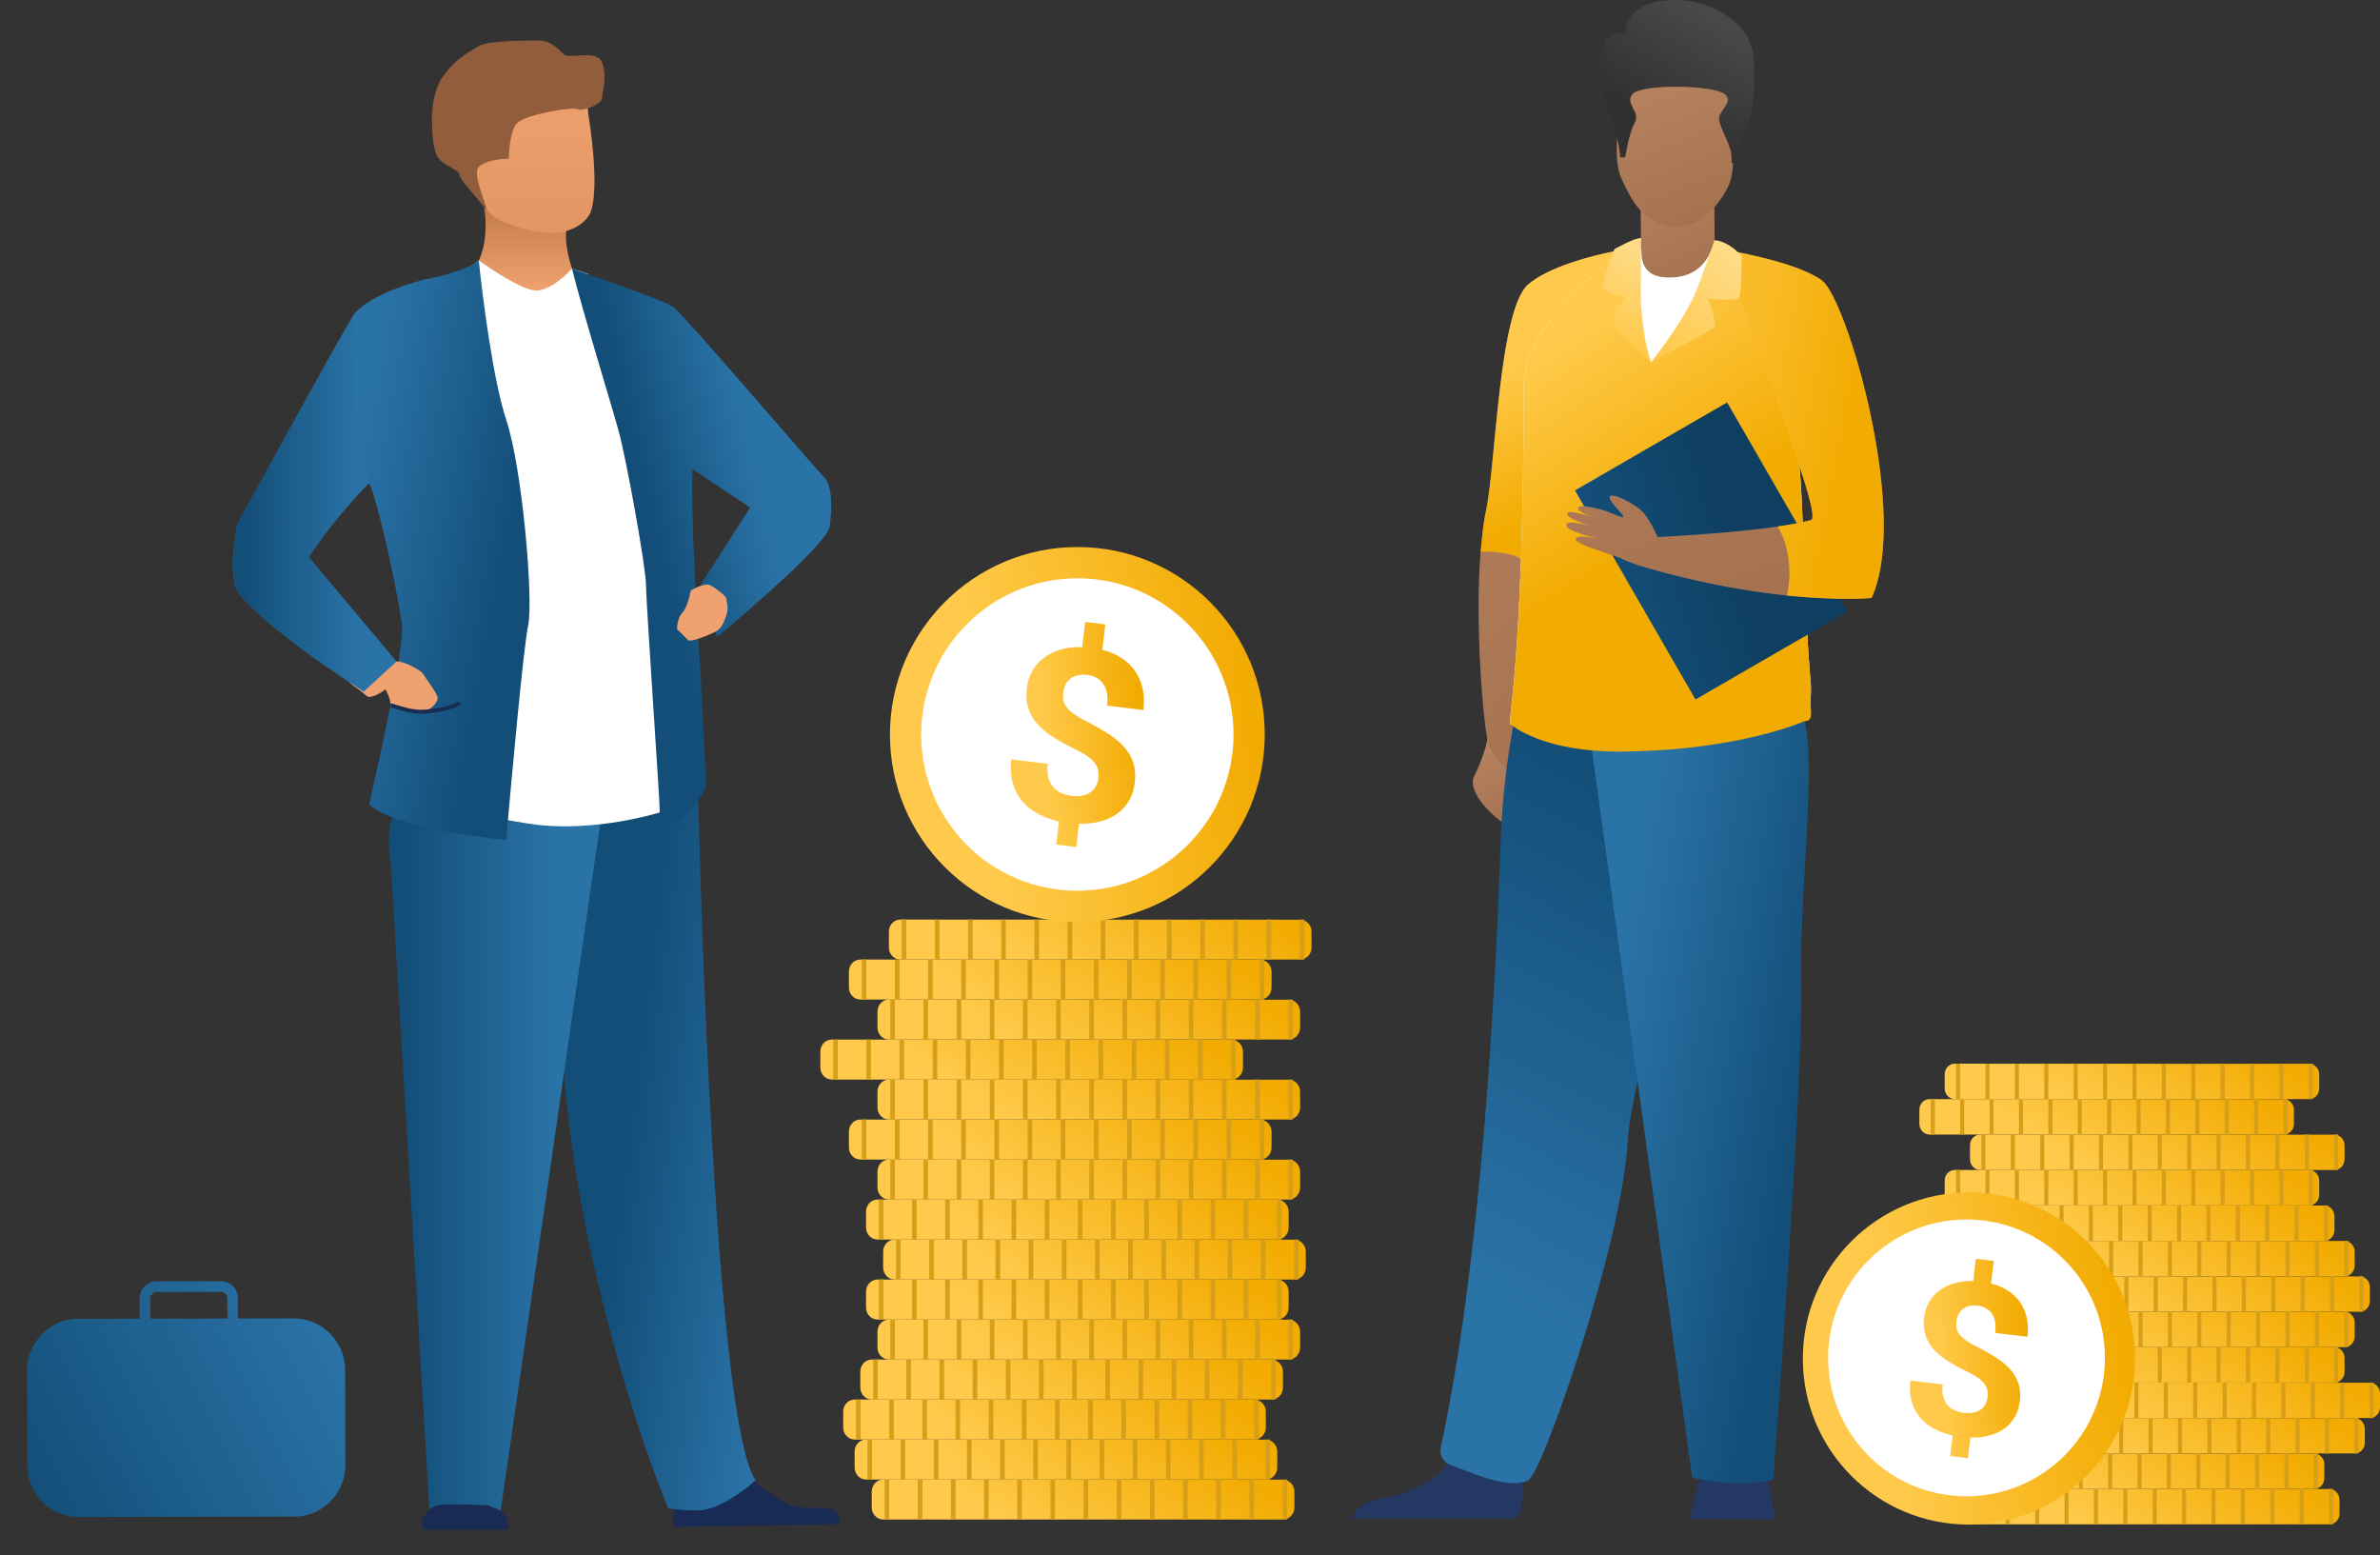 <svg width="470" height="307" viewBox="0 0 470 307" fill="none" xmlns="http://www.w3.org/2000/svg"><rect x="0" y="0" width="470" height="307" fill="#333333" stroke="none"/><path d="M388.033 296.06l-.001 2.779c-.001 1.165.895 2.109 1.999 2.109h69.973c1.104 0 1.999-.944 1.999-2.109v-2.751c0-1.165-.895-2.109-1.999-2.109-23.32-.002-46.65-.025-69.972-.027-1.104 0-1.999.944-1.999 2.108z" fill="url(#paint0_linear)"/><path d="M391.088 293.955h-.807v6.991h.807v-6.991zm5.804 0h-.807v6.991h.807v-6.991zm5.805 0h-.807v6.991h.807v-6.991zm5.805 0h-.807v6.991h.807v-6.991zm5.805 0h-.807v6.991h.807v-6.991zm5.805 0h-.807v6.991h.807v-6.991zm5.805 0h-.807v6.991h.807v-6.991zm5.805 0h-.807v6.991h.807v-6.991zm5.805 0h-.807v6.991h.807v-6.991zm5.805 0h-.807v6.991h.807v-6.991zm5.805 0h-.807v6.991h.807v-6.991zm5.805 0h-.807v6.991h.807v-6.991zm5.805 0h-.807v6.991h.807v-6.991z" fill="#D79F18"/><path d="M385.034 289.064l-.001 2.778c0 1.166.895 2.11 1.999 2.11h69.973c1.104 0 1.999-.944 1.999-2.109v-2.751c0-1.165-.895-2.109-1.999-2.109-23.319-.002-46.65-.026-69.972-.027-1.104 0-1.999.944-1.999 2.108z" fill="url(#paint1_linear)"/><path d="M388.089 286.959h-.807v6.991h.807v-6.991zm5.805 0h-.807v6.991h.807v-6.991zm5.805 0h-.808v6.991h.808v-6.991zm5.804 0h-.807v6.991h.807v-6.991zm5.805 0h-.807v6.991h.807v-6.991zm5.805 0h-.807v6.991h.807v-6.991zm5.805 0h-.807v6.991h.807v-6.991zm5.805 0h-.807v6.991h.807v-6.991zm5.805 0h-.807v6.991h.807v-6.991zm5.805 0h-.807v6.991h.807v-6.991zm5.805 0h-.807v6.991h.807v-6.991zm5.805 0h-.807v6.991h.807v-6.991zm5.805 0h-.807v6.991h.807v-6.991z" fill="#D79F18"/><path d="M393.031 282.068l-.001 2.779c0 1.165.895 2.109 1.999 2.109h69.973c1.104 0 1.999-.944 1.999-2.109v-2.751c0-1.165-.895-2.109-1.999-2.109-23.319-.002-46.65-.025-69.972-.027-1.104 0-1.999.944-1.999 2.108z" fill="url(#paint2_linear)"/><path d="M396.086 279.963h-.807v6.991h.807v-6.991zm5.805 0h-.808v6.991h.808v-6.991zm5.804 0h-.807v6.991h.807v-6.991zm5.805 0h-.807v6.991h.807v-6.991zm5.805 0h-.807v6.991h.807v-6.991zm5.805 0h-.807v6.991h.807v-6.991zm5.805 0h-.807v6.991h.807v-6.991zm5.805 0h-.807v6.991h.807v-6.991zm5.805 0h-.807v6.991h.807v-6.991zm5.805 0h-.807v6.991h.807v-6.991zm5.805 0h-.807v6.991h.807v-6.991zm5.805 0h-.807v6.991h.807v-6.991zm5.805 0h-.807v6.991h.807v-6.991z" fill="#D79F18"/><path d="M396.03 275.072l-.001 2.779c-.001 1.165.895 2.109 1.999 2.109h69.973c1.104 0 1.999-.944 1.999-2.109V275.1c0-1.165-.895-2.109-1.999-2.109-23.32-.002-46.65-.025-69.972-.027-1.104 0-1.999.944-1.999 2.108z" fill="url(#paint3_linear)"/><path d="M399.085 272.967h-.807v6.991h.807v-6.991zm5.804 0h-.807v6.991h.807v-6.991zm5.805 0h-.807v6.991h.807v-6.991zm5.805 0h-.807v6.991h.807v-6.991zm5.805 0h-.807v6.991h.807v-6.991zm5.805 0h-.807v6.991h.807v-6.991zm5.805 0h-.807v6.991h.807v-6.991zm5.805 0h-.807v6.991h.807v-6.991zm5.805 0h-.807v6.991h.807v-6.991zm5.805 0h-.807v6.991h.807v-6.991zm5.805 0h-.807v6.991h.807v-6.991zm5.805 0h-.807v6.991h.807v-6.991zm5.805 0h-.807v6.991h.807v-6.991z" fill="#D79F18"/><path d="M389.032 268.076l-.001 2.779c0 1.165.895 2.109 2 2.109h69.972c1.105 0 2-.944 2-2.109v-2.751c0-1.165-.895-2.109-2-2.109-23.319-.002-46.649-.025-69.971-.027-1.104 0-1.999.944-2 2.108z" fill="url(#paint4_linear)"/><path d="M392.088 265.971h-.807v6.991h.807v-6.991zm5.804 0h-.807v6.991h.807v-6.991zm5.805 0h-.807v6.991h.807v-6.991zm5.805 0h-.807v6.991h.807v-6.991zm5.805 0h-.807v6.991h.807v-6.991zm5.805 0h-.807v6.991h.807v-6.991zm5.805 0h-.807v6.991h.807v-6.991zm5.805 0h-.807v6.991h.807v-6.991zm5.805 0h-.808v6.991h.808v-6.991zm5.804 0h-.807v6.991h.807v-6.991zm5.805 0h-.807v6.991h.807v-6.991zm5.805 0h-.807v6.991h.807v-6.991zm5.805 0h-.807v6.991h.807v-6.991z" fill="#D79F18"/><path d="M391.032 261.08l-.001 2.778c-.001 1.166.894 2.11 1.999 2.11h69.973c1.104 0 1.999-.944 1.999-2.109v-2.751c0-1.165-.895-2.109-1.999-2.109-23.32-.002-46.65-.026-69.972-.027-1.104 0-1.999.944-1.999 2.108z" fill="url(#paint5_linear)"/><path d="M394.087 258.975h-.807v6.991h.807v-6.991zm5.804 0h-.807v6.991h.807v-6.991zm5.805 0h-.807v6.991h.807v-6.991zm5.805 0h-.807v6.991h.807v-6.991zm5.805 0h-.807v6.991h.807v-6.991zm5.805 0h-.807v6.991h.807v-6.991zm5.805 0h-.807v6.991h.807v-6.991zm5.805 0h-.807v6.991h.807v-6.991zm5.805 0h-.807v6.991h.807v-6.991zm5.805 0h-.807v6.991h.807v-6.991zm5.805 0h-.807v6.991h.807v-6.991zm5.805 0h-.808v6.991h.808v-6.991zm5.804 0h-.807v6.991h.807v-6.991z" fill="#D79F18"/><path d="M394.03 254.084v2.778c-.001 1.165.894 2.11 1.999 2.11h69.973c1.104 0 1.999-.944 1.999-2.109v-2.752c0-1.164-.895-2.109-1.999-2.109-23.32-.001-46.65-.025-69.972-.026-1.104 0-1.999.944-2 2.108z" fill="url(#paint6_linear)"/><path d="M397.086 251.979h-.807v6.991h.807v-6.991zm5.804 0h-.807v6.991h.807v-6.991zm5.805 0h-.807v6.991h.807v-6.991zm5.805 0h-.807v6.991h.807v-6.991zm5.805 0h-.807v6.991h.807v-6.991zm5.805 0h-.807v6.991h.807v-6.991zm5.805 0h-.807v6.991h.807v-6.991zm5.805 0h-.807v6.991h.807v-6.991zm5.805 0h-.807v6.991h.807v-6.991zm5.805 0h-.807v6.991h.807v-6.991zm5.805 0h-.808v6.991h.808v-6.991zm5.804 0h-.807v6.991h.807v-6.991zm5.805 0h-.807v6.991h.807v-6.991z" fill="#D79F18"/><path d="M391.032 247.088l-.001 2.778c-.001 1.165.894 2.11 1.999 2.11h69.973c1.104 0 1.999-.944 1.999-2.109v-2.752c0-1.164-.895-2.108-1.999-2.109-23.32-.001-46.65-.025-69.972-.026-1.104 0-1.999.944-1.999 2.108z" fill="url(#paint7_linear)"/><path d="M394.087 244.983h-.807v6.991h.807v-6.991zm5.804 0h-.807v6.991h.807v-6.991zm5.805 0h-.807v6.991h.807v-6.991zm5.805 0h-.807v6.991h.807v-6.991zm5.805 0h-.807v6.991h.807v-6.991zm5.805 0h-.807v6.991h.807v-6.991zm5.805 0h-.807v6.991h.807v-6.991zm5.805 0h-.807v6.991h.807v-6.991zm5.805 0h-.807v6.991h.807v-6.991zm5.805 0h-.807v6.991h.807v-6.991zm5.805 0h-.807v6.991h.807v-6.991zm5.805 0h-.808v6.991h.808v-6.991zm5.804 0h-.807v6.991h.807v-6.991z" fill="#D79F18"/><path d="M387.033 240.092l-.001 2.778c0 1.165.895 2.11 1.999 2.11h69.973c1.104 0 1.999-.944 1.999-2.109v-2.752c0-1.164-.895-2.109-1.999-2.109-23.319-.001-46.65-.025-69.972-.026-1.104 0-1.999.944-1.999 2.108z" fill="url(#paint8_linear)"/><path d="M390.089 237.987h-.807v6.991h.807v-6.991zm5.804 0h-.807v6.991h.807v-6.991zm5.805 0h-.807v6.991h.807v-6.991zm5.805 0h-.807v6.991h.807v-6.991zm5.805 0h-.807v6.991h.807v-6.991zm5.805 0h-.808v6.991h.808v-6.991zm5.804 0h-.807v6.991h.807v-6.991zm5.805 0h-.807v6.991h.807v-6.991zm5.805 0h-.807v6.991h.807v-6.991zm5.805 0h-.807v6.991h.807v-6.991zm5.805 0h-.807v6.991h.807v-6.991zm5.805 0h-.807v6.991h.807v-6.991zm5.805 0h-.807v6.991h.807v-6.991z" fill="#D79F18"/><path d="M384.034 233.096l-.001 2.778c0 1.165.895 2.11 2 2.11h69.972c1.104 0 2-.944 2-2.109v-2.752c0-1.164-.896-2.109-2-2.109-23.319-.001-46.65-.025-69.972-.026-1.103 0-1.998.944-1.999 2.108z" fill="url(#paint9_linear)"/><path d="M387.09 230.991h-.807v6.991h.807v-6.991zm5.804 0h-.807v6.991h.807v-6.991zm5.805 0h-.807v6.991h.807v-6.991zm5.805 0h-.807v6.991h.807v-6.991zm5.805 0h-.807v6.991h.807v-6.991zm5.805 0h-.807v6.991h.807v-6.991zm5.805 0h-.807v6.991h.807v-6.991zm5.804 0h-.807v6.991h.807v-6.991zm5.805 0h-.807v6.991h.807v-6.991zm5.805 0h-.807v6.991h.807v-6.991zm5.805 0h-.807v6.991h.807v-6.991zm5.805 0h-.807v6.991h.807v-6.991zm5.805 0h-.807v6.991h.807v-6.991z" fill="#D79F18"/><path d="M379.036 219.104l-.001 2.778c0 1.165.895 2.11 1.999 2.11h69.973c1.104 0 1.999-.944 1.999-2.109v-2.752c0-1.164-.895-2.109-1.999-2.109-23.319-.001-46.65-.025-69.972-.026-1.103 0-1.998.944-1.999 2.108z" fill="url(#paint10_linear)"/><path d="M382.092 216.999h-.807v6.991h.807v-6.991zm5.804 0h-.807v6.991h.807v-6.991zm5.805 0h-.807v6.991h.807v-6.991zm5.805 0h-.807v6.991h.807v-6.991zm5.805 0h-.807v6.991h.807v-6.991zm5.805 0h-.807v6.991h.807v-6.991zm5.804 0h-.807v6.991h.807v-6.991zm5.805 0h-.807v6.991h.807v-6.991zm5.805 0h-.807v6.991h.807v-6.991zm5.805 0h-.807v6.991h.807v-6.991zm5.805 0h-.807v6.991h.807v-6.991zm5.805 0h-.807v6.991h.807v-6.991zm5.805 0h-.807v6.991h.807v-6.991z" fill="#D79F18"/><path d="M389.032 226.1l-.001 2.778c0 1.165.895 2.11 2 2.11h69.972c1.105 0 2-.944 2-2.109v-2.752c0-1.164-.895-2.109-2-2.109-23.319-.001-46.649-.025-69.971-.026-1.104 0-1.999.944-2 2.108z" fill="url(#paint11_linear)"/><path d="M392.088 223.995h-.807v6.991h.807v-6.991zm5.804 0h-.807v6.991h.807v-6.991zm5.805 0h-.807v6.991h.807v-6.991zm5.805 0h-.807v6.991h.807v-6.991zm5.805 0h-.807v6.991h.807v-6.991zm5.805 0h-.807v6.991h.807v-6.991zm5.805 0h-.807v6.991h.807v-6.991zm5.805 0h-.807v6.991h.807v-6.991zm5.805 0h-.808v6.991h.808v-6.991zm5.804 0h-.807v6.991h.807v-6.991zm5.805 0h-.807v6.991h.807v-6.991zm5.805 0h-.807v6.991h.807v-6.991zm5.805 0h-.807v6.991h.807v-6.991z" fill="#D79F18"/><path d="M384.034 212.108l-.001 2.778c0 1.165.895 2.11 2 2.11h69.972c1.104 0 2-.944 2-2.109v-2.752c0-1.164-.896-2.109-2-2.109-23.319-.001-46.65-.025-69.972-.026-1.103 0-1.998.944-1.999 2.108z" fill="url(#paint12_linear)"/><path d="M387.09 210.003h-.807v6.991h.807v-6.991zm5.804 0h-.807v6.991h.807v-6.991zm5.805 0h-.807v6.991h.807v-6.991zm5.805 0h-.807v6.991h.807v-6.991zm5.805 0h-.807v6.991h.807v-6.991zm5.805 0h-.807v6.991h.807v-6.991zm5.805 0h-.807v6.991h.807v-6.991zm5.804 0h-.807v6.991h.807v-6.991zm5.805 0h-.807v6.991h.807v-6.991zm5.805 0h-.807v6.991h.807v-6.991zm5.805 0h-.807v6.991h.807v-6.991zm5.805 0h-.807v6.991h.807v-6.991zm5.805 0h-.807v6.991h.807v-6.991z" fill="#D79F18"/><path d="M388.798 301c18.114 0 32.809-14.681 32.822-32.792.013-18.11-14.66-32.792-32.774-32.792s-32.809 14.682-32.822 32.792c-.013 18.111 14.66 32.792 32.774 32.792z" fill="url(#paint13_linear)"/><path d="M388.33 295.415c15.095 0 27.34-12.234 27.351-27.326.011-15.092-12.217-27.327-27.311-27.327-15.095 0-27.341 12.235-27.352 27.327-.011 15.092 12.217 27.326 27.312 27.326z" fill="#fff"/><path d="M392.49 275.908c.069-.574.048-1.087-.063-1.545a3.207 3.207 0 00-.653-1.284c-.325-.398-.761-.783-1.306-1.153a15.796 15.796 0 00-2.024-1.133 41.746 41.746 0 01-3.737-2.055c-1.111-.693-2.042-1.451-2.794-2.276a7.775 7.775 0 01-1.65-2.774c-.347-1.024-.442-2.207-.284-3.545.138-1.161.47-2.195.995-3.103a7.374 7.374 0 012.059-2.29c.849-.62 1.833-1.088 2.952-1.406 1.119-.318 2.346-.46 3.684-.424l.521-4.387 3.528.419-.527 4.447c1.245.314 2.352.786 3.32 1.414a8.61 8.61 0 012.392 2.278 8.584 8.584 0 011.326 3.058c.258 1.147.308 2.402.146 3.768l-6.373-.756c.195-1.64-.024-2.909-.655-3.808-.632-.898-1.557-1.421-2.778-1.565-.661-.079-1.243-.054-1.743.075a3.237 3.237 0 00-1.27.618c-.348.284-.62.637-.819 1.056-.199.42-.328.882-.389 1.388-.059.505-.041.971.057 1.399.099.429.308.837.626 1.228.32.391.758.776 1.316 1.153.558.379 1.261.784 2.103 1.216a47.996 47.996 0 013.698 2.103c1.103.698 2.028 1.464 2.78 2.294a7.92 7.92 0 011.649 2.783c.348 1.027.444 2.201.286 3.526-.142 1.202-.479 2.256-1.012 3.164a7.32 7.32 0 01-2.07 2.271c-.846.606-1.836 1.058-2.967 1.352-1.131.296-2.366.426-3.703.391l-.484 4.078-3.506-.416.481-4.059a14.954 14.954 0 01-3.445-1.22 9.398 9.398 0 01-2.821-2.134c-.791-.877-1.381-1.935-1.77-3.172-.391-1.238-.487-2.677-.294-4.318l6.373.756c-.114.97-.075 1.797.12 2.478.196.681.498 1.243.908 1.688.41.444.896.777 1.458 1.004a6.768 6.768 0 001.748.447c.691.083 1.308.065 1.851-.05.543-.116 1.01-.31 1.399-.582.391-.273.698-.614.925-1.023a3.67 3.67 0 00.436-1.374z" fill="url(#paint14_linear)"/><path d="M293.734 145.809s-.217 2.502-2.825 7.942c0 0-1.193 3.702 6.63 9.25 7.824 5.548.217-17.192.217-17.192h-4.022z" fill="url(#paint15_linear)"/><path d="M321.345 49.145s-4.389 23.526-9.176 48.102c-5.2 26.711-10.875 54.663-11.893 55.004-1.957.652-4.947-1.908-6.253-5.17-1.048-2.627-2.846-24.204-1.622-38.154.3-3.402.646-6.2 1.028-7.926 1.957-8.816 2.551-39.995 8.417-44.891 5.872-4.897 19.499-6.965 19.499-6.965z" fill="url(#paint16_linear)"/><path d="M321.345 49.145s-2.53 13.557-5.84 30.842a4359.583 4359.583 0 01-3.336 17.26c-4.689 9.203-8.717 15.465-9.961 14.286-2.536-2.399-6.992-2.694-9.812-2.606.3-3.402.646-6.2 1.028-7.927.155-.698.299-1.53.439-2.481 1.642-11.091 2.571-37.896 7.978-42.41 5.877-4.896 19.504-6.964 19.504-6.964z" fill="url(#paint17_linear)"/><path d="M338.572 48.799c.077-4.747.019-10.409-.459-15.197L323.994 36.7s0 5.78.062 12.192h-.015s-.386 5.946 5.076 6.82c5.465.868 9.601-2.322 9.455-6.913z" fill="url(#paint18_linear)"/><path d="M333.837 299.855s.686-5.367 2.282-8.562c1.596-3.191 11.738-1.159 11.738-1.159s2.029 1.743 2.463 9.866l-16.483-.145zm-34.563-.077c2.386-1.458 1.028-12.322 1.028-12.322s-11.108-8.898-12.631-2.083c-1.528 6.809-10.55 9.87-15.688 10.703-3.547.574-4.642 2.544-4.983 3.707h32.274v-.005z" fill="#233862"/><path d="M321.841 38.54c1.999 3.739 5.239 6.123 8.875 6.24 3.773.122 6.969-2.257 9.353-5.847 1.788-2.692 2.107-4.131 2.221-7.973.139-4.545.594-8.118.088-10.74-.604-3.138-2.587-4.922-8.149-5.403-10.209-.889-14.459 1.67-14.64 5.099-.046.92-.087 1.799-.118 2.626-.403 10.688-.387 10.842 2.37 15.998z" fill="url(#paint19_linear)"/><path fill-rule="evenodd" clip-rule="evenodd" d="M343.359 27.883c-.325 2.226-.727 4.293-.727 4.293h-.679s.075-2.434-.351-2.923c-.289-1.296-2.361-4.945-2.09-6.096.397-1.69 2.767-3.118 1.13-4.543-2.123-1.85-16.59-2.133-18.295 0-1.513 1.892 1.687 3.472.496 5.561-1.19 2.09-1.903 6.877-1.903 6.877h-.984s-.152-2.058-.493-3.169c-2.671-8.705-4.527-13.276-3.047-18.023 1.48-4.746 4.524-3.038 4.524-3.038S320.371 0 331.054 0c5.779 0 15.321 3.72 15.321 12.574.001 5.863.428 9.506-3.016 15.31z" fill="url(#paint20_linear)"/><path d="M322.28 219.034c-.455 2.492-.739 4.54-.816 6.008-1.033 20.166-16.954 66.266-19.799 67.342-4.405 1.665-11.345-1.872-14.975-3.03-1.503-.481-2.52-2.001-2.184-3.542 7.885-36.287 10.782-88.541 11.835-119.476.532-15.584 3.202-26.344 3.202-26.344s38.822-10.372 39.054 2.751c.207 11.602-12.852 57.139-16.317 76.291z" fill="url(#paint21_linear)"/><path d="M313.64 142.779l20.527 148.948s9.011 2.177 16.024.434c0 0 6.01-79.218 5.509-98.37-.5-19.151 4.312-51.245-1.099-54.787-5.412-3.531-40.961 3.775-40.961 3.775z" fill="url(#paint22_linear)"/><path d="M357.549 139.009a3.068 3.068 0 01-3.021 3.191l-32.341.496-23.754.362c-1.11.021 2.406-8.894 2.473-67 .016-12.968 20.067-26.918 20.434-26.918l2.797.005c0 1.866.146 5.315 4.675 5.61 5.371.352 8.005-2.48 9.14-5.388 0-.036 3.45.605 4.452 2.069 2.68 3.914 8.086 13.453 11.536 30.061 2.721 13.118 1.678 30.651 3.635 53.278.145 1.639-.067 3.092-.026 4.234z" fill="#fff"/><path d="M356.356 142.381s-4.301 1.928-12.341 3.598c-5.98 1.241-14.025 2.342-23.909 2.405-15.719.098-21.673-5.326-21.673-5.326-1.11.021 2.406-8.894 2.473-67 .016-12.968 20.067-26.918 20.434-26.918l.005.005s-.516 17.264 4.699 22.342c0 0 7.317-5.657 16.809-21.763 2.68 3.914 7.637 15.165 11.087 31.773.697 3.382 1.151 7.053 1.466 11.029.914 11.458.713 25.455 2.169 42.254.145 1.634-.067 3.087-.026 4.229.067 1.727.532 3.346-1.193 3.372z" fill="url(#paint23_linear)"/><path d="M341.069 79.454l-30.047 17.37 23.798 41.271 30.047-17.37-23.798-41.271z" fill="url(#paint24_linear)"/><path d="M352.912 117.577c10.519 1.081 16.675.481 16.675.481 7.622-16.421-4.803-58.908-9.786-62.677-3.677-2.782-8.717.73-8.717.73l.295 8.666s8.438 37.32 6.253 37.904c-1.776.476-4.048.895-6.548 1.262-10 1.463-23.635 2.069-23.738 2.073-.129-.16-1.607-3.809-3.347-5.324-1.975-1.722-6.511-3.838-6.098-2.339.168.618.935 1.483 1.598 2.231.659.743 1.215 1.371.984 1.528-.198.135-2.656-1.03-4.023-1.42-2.059-.589-4.485-1.042-4.788-.512-.639 1.114 5.457 2.734 5.457 2.734s-7.231-2.485-7.585-1.633c-.568 1.364 7.585 3.48 7.585 3.48s-7.694-2.613-7.833-1.136c-.14 1.476 7.518 2.947 7.518 2.947s-5.535-1.284-5.639-.178c-.103 1.107 6.325 2.705 9.071 3.925a37.89 37.89 0 003.753 1.431l.002-.003c11.461 3.391 21.322 5.05 28.911 5.83z" fill="url(#paint25_linear)"/><path d="M369.586 118.058s-6.155.6-16.674-.481c.578-2.864 1.121-8.448-1.828-13.634 2.499-.368 4.772-.786 6.548-1.262 2.184-.584-8.65-28.071-14.113-44.234-.076-.901-1.061-8.783-.289-8.666 4.255.838 12.899 2.818 16.576 5.6 4.978 3.769 17.402 46.256 9.78 62.677z" fill="url(#paint26_linear)"/><path d="M326.044 71.487s12.41-6.458 12.594-6.965c.184-.506-.613-4.426-1.475-5.584 0 0 5.959.652 6.327-.217.368-.869.491-8.123.491-8.123s-2.334-2.9-5.408-3.19c0 0-2.689 7.874-3.688 10.227-2.636 6.236-8.841 13.852-8.841 13.852z" fill="url(#paint27_linear)"/><path d="M324.027 58.41s.085 7.602 2.017 13.077c0 0-6.994-6.159-7.444-7.964-.451-1.805 2.412-4.872 2.412-4.872s-4.524-.623-4.46-2.151c.064-1.528 2.251-7.3 2.251-7.3s4.222-2.409 5.293-2.178l-.069 11.388z" fill="url(#paint28_linear)"/><path d="M172.152 294.483l-.001 3.136c0 1.315 1.01 2.381 2.256 2.381h78.953c1.246 0 2.256-1.066 2.256-2.38v-3.106c0-1.315-1.01-2.381-2.256-2.381-26.312-.001-52.637-.028-78.952-.03-1.245 0-2.255 1.065-2.256 2.38z" fill="url(#paint29_linear)"/><path d="M175.598 292.106h-.91v7.892h.91v-7.892zm6.55 0h-.91v7.892h.91v-7.892zm6.55 0h-.91v7.892h.91v-7.892zm6.55 0h-.91v7.892h.91v-7.892zm6.55 0h-.91v7.892h.91v-7.892zm6.55 0h-.91v7.892h.91v-7.892zm6.55 0h-.91v7.892h.91v-7.892zm6.55 0h-.91v7.892h.91v-7.892zm6.55 0h-.91v7.892h.91v-7.892zm6.55 0h-.91v7.892h.91v-7.892zm6.55 0h-.91v7.892h.91v-7.892zm6.55 0h-.91v7.892h.91v-7.892zm6.55 0h-.91v7.892h.91v-7.892z" fill="#D79F18"/><path d="M168.769 286.586l-.001 3.136c-.001 1.315 1.009 2.381 2.255 2.381h78.954c1.246 0 2.256-1.066 2.256-2.38v-3.106c0-1.315-1.01-2.381-2.256-2.381-26.313-.001-52.637-.028-78.953-.03-1.245 0-2.255 1.066-2.255 2.38z" fill="url(#paint30_linear)"/><path d="M172.214 284.209h-.91v7.892h.91v-7.892zm6.551 0h-.91v7.892h.91v-7.892zm6.55 0h-.91v7.892h.91v-7.892zm6.55 0h-.91v7.892h.91v-7.892zm6.55 0h-.91v7.892h.91v-7.892zm6.55 0h-.91v7.892h.91v-7.892zm6.549 0h-.91v7.892h.91v-7.892zm6.55 0h-.91v7.892h.91v-7.892zm6.55 0h-.91v7.892h.91v-7.892zm6.55 0h-.91v7.892h.91v-7.892zm6.55 0h-.91v7.892h.91v-7.892zm6.55 0h-.91v7.892h.91v-7.892zm6.55 0h-.91v7.892h.91v-7.892z" fill="#D79F18"/><path d="M166.513 278.689l-.001 3.136c-.001 1.315 1.009 2.381 2.256 2.381h78.953c1.246 0 2.256-1.065 2.256-2.38v-3.106c0-1.315-1.01-2.38-2.256-2.381-26.312-.001-52.637-.028-78.952-.029-1.246 0-2.256 1.065-2.256 2.379z" fill="url(#paint31_linear)"/><path d="M169.958 276.313h-.91v7.891h.91v-7.891zm6.551 0h-.91v7.891h.91v-7.891zm6.55 0h-.91v7.891h.91v-7.891zm6.55 0h-.91v7.891h.91v-7.891zm6.55 0h-.91v7.891h.91v-7.891zm6.55 0h-.91v7.891h.91v-7.891zm6.55 0h-.91v7.891h.91v-7.891zm6.55 0h-.91v7.891h.91v-7.891zm6.55 0h-.91v7.891h.91v-7.891zm6.55 0h-.91v7.891h.91v-7.891zm6.549 0h-.91v7.891h.91v-7.891zm6.55 0h-.91v7.891h.91v-7.891zm6.55 0h-.91v7.891h.91v-7.891z" fill="#D79F18"/><path d="M169.896 270.793l-.001 3.135c0 1.315 1.01 2.382 2.256 2.382h78.954c1.245 0 2.255-1.066 2.255-2.381v-3.106c0-1.314-1.01-2.38-2.255-2.38-26.313-.002-52.637-.029-78.953-.03-1.245 0-2.255 1.065-2.256 2.38z" fill="url(#paint32_linear)"/><path d="M173.342 268.416h-.91v7.891h.91v-7.891zm6.551 0h-.91v7.891h.91v-7.891zm6.55 0h-.91v7.891h.91v-7.891zm6.55 0h-.91v7.891h.91v-7.891zm6.55 0h-.911v7.891h.911v-7.891zm6.549 0h-.91v7.891h.91v-7.891zm6.55 0h-.91v7.891h.91v-7.891zm6.55 0h-.91v7.891h.91v-7.891zm6.55 0h-.91v7.891h.91v-7.891zm6.55 0h-.91v7.891h.91v-7.891zm6.55 0h-.91v7.891h.91v-7.891zm6.55 0h-.91v7.891h.91v-7.891zm6.55 0h-.91v7.891h.91v-7.891z" fill="#D79F18"/><path d="M173.28 262.896l-.001 3.136c0 1.315 1.01 2.381 2.256 2.381h78.953c1.246 0 2.256-1.066 2.256-2.381v-3.106c0-1.314-1.01-2.38-2.256-2.38-26.312-.002-52.637-.028-78.952-.03-1.246 0-2.255 1.065-2.256 2.38z" fill="url(#paint33_linear)"/><path d="M176.726 260.519h-.91v7.891h.91v-7.891zm6.55 0h-.91v7.891h.91v-7.891zm6.55 0h-.91v7.891h.91v-7.891zm6.55 0h-.91v7.891h.91v-7.891zm6.55 0h-.91v7.891h.91v-7.891zm6.55 0h-.91v7.891h.91v-7.891zm6.55 0h-.91v7.891h.91v-7.891zm6.55 0h-.91v7.891h.91v-7.891zm6.55 0h-.91v7.891h.91v-7.891zm6.55 0h-.91v7.891h.91v-7.891zm6.55 0h-.91v7.891h.91v-7.891zm6.55 0h-.91v7.891h.91v-7.891zm6.55 0h-.91v7.891h.91v-7.891z" fill="#D79F18"/><path d="M171.024 254.999l-.001 3.136c0 1.315 1.01 2.381 2.256 2.381h78.954c1.245 0 2.255-1.066 2.255-2.38v-3.106c0-1.315-1.01-2.381-2.255-2.381-26.313-.001-52.638-.028-78.953-.03-1.245 0-2.255 1.066-2.256 2.38z" fill="url(#paint34_linear)"/><path d="M174.47 252.622h-.91v7.892h.91v-7.892zm6.551 0h-.91v7.892h.91v-7.892zm6.55 0h-.91v7.892h.91v-7.892zm6.549 0h-.91v7.892h.91v-7.892zm6.55 0h-.91v7.892h.91v-7.892zm6.55 0h-.91v7.892h.91v-7.892zm6.55 0h-.91v7.892h.91v-7.892zm6.55 0h-.91v7.892h.91v-7.892zm6.55 0h-.91v7.892h.91v-7.892zm6.55 0h-.91v7.892h.91v-7.892zm6.55 0h-.91v7.892h.91v-7.892zm6.55 0h-.91v7.892h.91v-7.892zm6.55 0h-.91v7.892h.91v-7.892z" fill="#D79F18"/><path d="M174.408 247.102l-.001 3.136c0 1.315 1.01 2.381 2.256 2.381h78.953c1.246 0 2.256-1.065 2.256-2.38v-3.106c0-1.315-1.01-2.381-2.256-2.381-26.312-.001-52.637-.028-78.952-.029-1.246 0-2.255 1.065-2.256 2.379z" fill="url(#paint35_linear)"/><path d="M177.854 244.726h-.91v7.891h.91v-7.891zm6.55 0h-.91v7.891h.91v-7.891zm6.55 0h-.91v7.891h.91v-7.891zm6.55 0h-.91v7.891h.91v-7.891zm6.55 0h-.91v7.891h.91v-7.891zm6.55 0h-.91v7.891h.91v-7.891zm6.55 0h-.91v7.891h.91v-7.891zm6.55 0h-.91v7.891h.91v-7.891zm6.55 0h-.91v7.891h.91v-7.891zm6.55 0h-.91v7.891h.91v-7.891zm6.55 0h-.91v7.891h.91v-7.891zm6.55 0h-.91v7.891h.91v-7.891zm6.55 0h-.91v7.891h.91v-7.891z" fill="#D79F18"/><path d="M171.024 239.205l-.001 3.136c0 1.315 1.01 2.382 2.256 2.382h78.954c1.245 0 2.255-1.066 2.255-2.381v-3.106c0-1.315-1.01-2.38-2.255-2.38-26.313-.002-52.638-.029-78.953-.03-1.245 0-2.255 1.065-2.256 2.379z" fill="url(#paint36_linear)"/><path d="M174.47 236.829h-.91v7.891h.91v-7.891zm6.551 0h-.91v7.891h.91v-7.891zm6.55 0h-.91v7.891h.91v-7.891zm6.549 0h-.91v7.891h.91v-7.891zm6.55 0h-.91v7.891h.91v-7.891zm6.55 0h-.91v7.891h.91v-7.891zm6.55 0h-.91v7.891h.91v-7.891zm6.55 0h-.91v7.891h.91v-7.891zm6.55 0h-.91v7.891h.91v-7.891zm6.55 0h-.91v7.891h.91v-7.891zm6.55 0h-.91v7.891h.91v-7.891zm6.55 0h-.91v7.891h.91v-7.891zm6.55 0h-.91v7.891h.91v-7.891z" fill="#D79F18"/><path d="M162.001 207.619l-.001 3.135c0 1.315 1.01 2.382 2.256 2.382h78.953c1.246 0 2.256-1.066 2.256-2.381v-3.106c0-1.315-1.01-2.38-2.256-2.38-26.312-.002-52.637-.029-78.952-.03-1.246 0-2.256 1.065-2.256 2.38z" fill="url(#paint37_linear)"/><path d="M165.447 205.242h-.91v7.891h.91v-7.891zm6.55 0h-.91v7.891h.91v-7.891zm6.55 0h-.91v7.891h.91v-7.891zm6.55 0h-.91v7.891h.91v-7.891zm6.55 0h-.91v7.891h.91v-7.891zm6.55 0h-.91v7.891h.91v-7.891zm6.55 0h-.91v7.891h.91v-7.891zm6.55 0h-.91v7.891h.91v-7.891zm6.55 0h-.91v7.891h.91v-7.891zm6.55 0h-.91v7.891h.91v-7.891zm6.55 0h-.91v7.891h.91v-7.891zm6.55 0h-.91v7.891h.91v-7.891zm6.55 0h-.91v7.891h.91v-7.891z" fill="#D79F18"/><path d="M173.28 231.309l-.001 3.135c0 1.316 1.01 2.382 2.256 2.382h78.953c1.246 0 2.256-1.066 2.256-2.381v-3.106c0-1.314-1.01-2.38-2.256-2.38-26.312-.002-52.637-.028-78.952-.03-1.246 0-2.255 1.065-2.256 2.38z" fill="url(#paint38_linear)"/><path d="M176.726 228.932h-.91v7.891h.91v-7.891zm6.55 0h-.91v7.891h.91v-7.891zm6.55 0h-.91v7.891h.91v-7.891zm6.55 0h-.91v7.891h.91v-7.891zm6.55 0h-.91v7.891h.91v-7.891zm6.55 0h-.91v7.891h.91v-7.891zm6.55 0h-.91v7.891h.91v-7.891zm6.55 0h-.91v7.891h.91v-7.891zm6.55 0h-.91v7.891h.91v-7.891zm6.55 0h-.91v7.891h.91v-7.891zm6.55 0h-.91v7.891h.91v-7.891zm6.55 0h-.91v7.891h.91v-7.891zm6.55 0h-.91v7.891h.91v-7.891z" fill="#D79F18"/><path d="M173.28 199.722l-.001 3.136c0 1.315 1.01 2.381 2.256 2.381h78.953c1.246 0 2.256-1.066 2.256-2.381v-3.106c0-1.314-1.01-2.38-2.256-2.38-26.312-.002-52.637-.028-78.952-.03-1.246 0-2.255 1.065-2.256 2.38z" fill="url(#paint39_linear)"/><path d="M176.726 197.345h-.91v7.892h.91v-7.892zm6.55 0h-.91v7.892h.91v-7.892zm6.55 0h-.91v7.892h.91v-7.892zm6.55 0h-.91v7.892h.91v-7.892zm6.55 0h-.91v7.892h.91v-7.892zm6.55 0h-.91v7.892h.91v-7.892zm6.55 0h-.91v7.892h.91v-7.892zm6.55 0h-.91v7.892h.91v-7.892zm6.55 0h-.91v7.892h.91v-7.892zm6.55 0h-.91v7.892h.91v-7.892zm6.55 0h-.91v7.892h.91v-7.892zm6.55 0h-.91v7.892h.91v-7.892zm6.55 0h-.91v7.892h.91v-7.892z" fill="#D79F18"/><path d="M167.641 223.412l-.001 3.136c-.001 1.315 1.009 2.381 2.255 2.381h78.954c1.246 0 2.256-1.066 2.256-2.38v-3.106c0-1.315-1.01-2.381-2.256-2.381-26.312-.001-52.637-.028-78.953-.03-1.245 0-2.255 1.066-2.255 2.38z" fill="url(#paint40_linear)"/><path d="M171.086 221.035h-.91v7.892h.91v-7.892zm6.551 0h-.91v7.892h.91v-7.892zm6.55 0h-.91v7.892h.91v-7.892zm6.55 0h-.91v7.892h.91v-7.892zm6.55 0h-.91v7.892h.91v-7.892zm6.55 0h-.91v7.892h.91v-7.892zm6.55 0h-.91v7.892h.91v-7.892zm6.55 0h-.91v7.892h.91v-7.892zm6.55 0h-.911v7.892h.911v-7.892zm6.549 0h-.91v7.892h.91v-7.892zm6.55 0h-.91v7.892h.91v-7.892zm6.55 0h-.91v7.892h.91v-7.892zm6.55 0h-.91v7.892h.91v-7.892z" fill="#D79F18"/><path d="M167.641 191.825l-.001 3.136c-.001 1.315 1.009 2.381 2.255 2.381h78.954c1.246 0 2.256-1.066 2.256-2.38v-3.106c0-1.315-1.01-2.381-2.256-2.381-26.312-.001-52.637-.028-78.953-.03-1.245 0-2.255 1.066-2.255 2.38z" fill="url(#paint41_linear)"/><path d="M171.086 189.448h-.91v7.892h.91v-7.892zm6.551 0h-.91v7.892h.91v-7.892zm6.55 0h-.91v7.892h.91v-7.892zm6.55 0h-.91v7.892h.91v-7.892zm6.55 0h-.91v7.892h.91v-7.892zm6.55 0h-.91v7.892h.91v-7.892zm6.55 0h-.91v7.892h.91v-7.892zm6.55 0h-.91v7.892h.91v-7.892zm6.55 0h-.911v7.892h.911v-7.892zm6.549 0h-.91v7.892h.91v-7.892zm6.55 0h-.91v7.892h.91v-7.892zm6.55 0h-.91v7.892h.91v-7.892zm6.55 0h-.91v7.892h.91v-7.892z" fill="#D79F18"/><path d="M173.28 215.515l-.001 3.136c0 1.315 1.01 2.381 2.256 2.381h78.953c1.246 0 2.256-1.065 2.256-2.38v-3.106c0-1.315-1.01-2.381-2.256-2.381-26.312-.001-52.637-.028-78.952-.029-1.246 0-2.255 1.065-2.256 2.379z" fill="url(#paint42_linear)"/><path d="M176.726 213.138h-.91v7.892h.91v-7.892zm6.55 0h-.91v7.892h.91v-7.892zm6.55 0h-.91v7.892h.91v-7.892zm6.55 0h-.91v7.892h.91v-7.892zm6.55 0h-.91v7.892h.91v-7.892zm6.55 0h-.91v7.892h.91v-7.892zm6.55 0h-.91v7.892h.91v-7.892zm6.55 0h-.91v7.892h.91v-7.892zm6.55 0h-.91v7.892h.91v-7.892zm6.55 0h-.91v7.892h.91v-7.892zm6.55 0h-.91v7.892h.91v-7.892zm6.55 0h-.91v7.892h.91v-7.892zm6.55 0h-.91v7.892h.91v-7.892z" fill="#D79F18"/><path d="M175.536 183.928l-.001 3.136c0 1.315 1.01 2.381 2.256 2.381h78.953c1.246 0 2.256-1.065 2.256-2.38v-3.106c0-1.315-1.01-2.381-2.256-2.381-26.312-.001-52.637-.028-78.952-.029-1.246 0-2.256 1.065-2.256 2.379z" fill="url(#paint43_linear)"/><path d="M178.982 181.552h-.91v7.891h.91v-7.891zm6.55 0h-.91v7.891h.91v-7.891zm6.55 0h-.91v7.891h.91v-7.891zm6.55 0h-.91v7.891h.91v-7.891zm6.55 0h-.91v7.891h.91v-7.891zm6.55 0h-.91v7.891h.91v-7.891zm6.55 0h-.91v7.891h.91v-7.891zm6.55 0h-.91v7.891h.91v-7.891zm6.55 0h-.91v7.891h.91v-7.891zm6.55 0h-.91v7.891h.91v-7.891zm6.55 0h-.91v7.891h.91v-7.891zm6.55 0h-.91v7.891h.91v-7.891zm6.55 0h-.91v7.891h.91v-7.891z" fill="#D79F18"/><path d="M212.729 182.028c20.439 0 37.019-16.572 37.034-37.014.015-20.442-16.542-37.014-36.98-37.014-20.439 0-37.02 16.572-37.035 37.014-.015 20.442 16.542 37.014 36.981 37.014z" fill="url(#paint44_linear)"/><path d="M212.734 175.859c17.033 0 30.85-13.81 30.862-30.845.013-17.035-13.784-30.845-30.817-30.845-17.032 0-30.849 13.81-30.862 30.845-.012 17.035 13.785 30.845 30.817 30.845z" fill="#fff"/><path d="M216.896 153.706c.078-.649.054-1.228-.071-1.745a3.644 3.644 0 00-.737-1.449c-.367-.45-.859-.884-1.474-1.301-.614-.417-1.376-.844-2.284-1.279a47.53 47.53 0 01-4.217-2.32c-1.253-.782-2.304-1.637-3.152-2.569a8.774 8.774 0 01-1.861-3.131c-.392-1.156-.499-2.491-.321-4.002.156-1.31.53-2.477 1.122-3.502a8.344 8.344 0 012.324-2.585c.958-.7 2.069-1.228 3.331-1.587s2.647-.519 4.157-.479l.587-4.951 3.981.472-.595 5.021c1.405.354 2.654.886 3.747 1.595a9.712 9.712 0 012.699 2.571c.703 1.008 1.204 2.157 1.496 3.452.291 1.295.347 2.712.164 4.254l-7.191-.854c.221-1.851-.026-3.284-.739-4.298-.712-1.014-1.756-1.604-3.134-1.767-.746-.089-1.403-.06-1.966.085-.563.145-1.042.376-1.434.697a3.42 3.42 0 00-.924 1.192 5.042 5.042 0 00-.438 1.567 4.624 4.624 0 00.064 1.58c.112.483.348.944.706 1.386.361.441.855.875 1.485 1.301.63.428 1.422.885 2.373 1.373a54.062 54.062 0 014.172 2.373c1.245.789 2.289 1.653 3.137 2.589a8.944 8.944 0 011.861 3.142c.392 1.159.501 2.484.323 3.98-.16 1.357-.541 2.547-1.142 3.572a8.277 8.277 0 01-2.335 2.562c-.956.684-2.073 1.195-3.349 1.527-1.275.334-2.669.481-4.179.441l-.545 4.603-3.956-.47.543-4.581a16.875 16.875 0 01-3.887-1.377 10.6 10.6 0 01-3.184-2.409c-.892-.989-1.558-2.184-1.997-3.581-.44-1.397-.549-3.021-.331-4.873l7.191.853c-.129 1.094-.085 2.028.135 2.797.221.769.561 1.404 1.025 1.905.463.501 1.01.878 1.645 1.134a7.615 7.615 0 001.972.504c.779.093 1.476.073 2.089-.056.612-.131 1.139-.35 1.578-.657a3.405 3.405 0 001.044-1.155c.261-.465.423-.98.492-1.55z" fill="url(#paint45_linear)"/><path d="M144.888 294.408c-2.598 1.736-9.022 2.893-11.909 3.255v3.797l33.021-.543c-.18-.723-.65-2.278-1.083-2.712-.541-.542-3.248-.542-6.496-.542-2.598 0-7.578-3.617-9.743-5.425-.181 0-1.191.434-3.79 2.17z" fill="#192B55"/><path d="M149.219 292.238c-6.929-9.547-10.466-95.108-11.368-136.695l-4.872 3.798h-15.157c-2.165-.543-6.604-3.147-7.037 36.343-.433 39.489 13.894 84.44 21.112 101.978.361.181 2.057.543 5.954.543 3.898 0 9.203-3.978 11.368-5.967z" fill="url(#paint46_linear)"/><path d="M80.471 159.883c4.33 1.302 27.427.543 38.434 0l-20.03 138.322H84.802l-7.578-126.931c-.722-4.339-1.083-12.693 3.248-11.391z" fill="url(#paint47_linear)"/><path d="M105.913 56.277l-11.368-4.882-6.496 5.425-2.706 13.56 3.789 34.174 2.165 10.307-3.248 44.48c.903.361 5.414 1.518 16.24 3.254 10.827 1.736 22.916-1.085 27.608-2.712l1.082-18.443-1.624-23.325v-17.358l-15.157-46.65-3.248-1.084-7.037 3.254z" fill="#fff"/><path d="M104.289 123.54c1.083-4.882-1.083-30.92-4.33-40.683-2.547-7.657-4.653-24.023-5.414-31.462-1.696 1.654-7.91 3.367-10.826 3.797-9.744 2.713-12.45 5.425-13.533 6.51-.867.868-15.88 28.207-23.277 41.768-.542 2.169-1.408 7.594-.542 11.933.867 4.34 17.323 15.912 25.443 21.155l5.954-5.424-16.78-21.155c3.897-6.075 9.563-12.296 11.908-14.646 2.166 4.882 5.955 23.325 6.496 28.207.433 3.905-4.15 25.133-6.496 35.258 3.898 3.906 19.668 6.329 27.067 7.052 1.082-12.476 3.464-38.405 4.33-42.31z" fill="url(#paint48_linear)"/><path d="M78.466 130.591c-1.123 0-2.965.849-3.745 1.274l-5.618 2.971c.78.567 2.528 1.868 3.277 2.548.75.679 2.81-.566 3.746-1.274.312.566.936 1.868.936 2.547 0 .849 5.15 1.698 6.554 1.698 1.405 0 2.81-1.698 2.81-2.547 0-.849-2.341-3.821-2.81-4.67-.468-.849-3.745-2.547-5.15-2.547z" fill="#EFA26F"/><path d="M60.983 109.978c3.898-6.075 9.564-12.295 11.91-14.645-1.805-8.499-4.873-27.122-2.707-33.632-.867.868-15.88 28.207-23.277 41.768-.542 2.17-1.408 7.594-.542 11.934.867 4.339 17.323 15.911 25.443 21.155l6.495-5.967-17.322-20.613z" fill="url(#paint49_linear)"/><path d="M122.153 85.026c-1.299-4.773-7.037-23.324-9.203-32.003 5.594 1.988 18.297 6.292 20.029 7.594 2.166 1.627 28.149 32.004 29.773 33.63 1.624 1.628 1.624 5.968 1.083 9.765-.433 3.037-14.977 15.73-22.195 21.697l-3.248-10.306 9.744-15.188-11.367-7.594c-.434 7.811.902 30.738 1.623 41.225l1.083 21.155c-.866 3.472-6.496 7.956-9.202 9.764v-4.882c0-2.17-2.707-41.225-2.707-44.48 0-3.255-3.789-24.41-5.413-30.377z" fill="url(#paint50_linear)"/><path d="M94.545 51.395c1.733-3.472 1.444-8.317 1.083-10.306l7.037-4.34 8.12.543c.541 1.808 1.516 5.966 1.083 8.136-.433 2.17.541 5.967 1.082 7.594-1.263 1.447-4.439 4.34-7.037 4.34s-8.661-3.978-11.368-5.967z" fill="url(#paint51_linear)"/><path d="M116.198 42.716c2.166-3.038.902-14.646 0-20.07l-.541-4.882-3.248-2.17c-4.15-1.265-13.208-2.82-16.24 1.085-3.031 3.906-2.706 10.668-2.165 13.561-.36 3.436 0 10.849 4.33 13.019 4.331 2.17 8.301 2.712 9.744 2.712 1.805.18 5.955-.217 8.12-3.255z" fill="url(#paint52_linear)"/><path d="M94.545 32.952c-1.299 1.302 1.263 6.69 1.624 8.68-1.082-1.628-5.413-6.185-5.413-7.052 0-1.085-2.707-1.628-4.09-3.255-1.106-1.302-1.343-4.882-1.323-6.51-.18-1.988 0-6.726 2.165-9.763 2.707-3.797 5.413-4.882 7.037-5.967C96.17 8 104.29 8 106.454 8c2.166 0 3.79 1.627 4.872 2.712 1.083 1.085 6.496-1.085 7.579 1.627 1.082 2.713 0 5.967 0 7.052s-3.789 2.712-4.872 2.17c-1.083-.543-10.285 1.085-11.909 2.712-1.299 1.302-1.624 5.244-1.624 7.052-1.444 0-4.656.325-5.955 1.627z" fill="#925D3C"/><path d="M77.223 139.27c3.79 1.085 4.655 1.519 8.12 1.085 3.464-.434 5.052-1.265 5.413-1.627" stroke="#192D51" stroke-width=".785"/><path d="M86.208 297.228c1.355-.424 7.336-.176 10.158 0l2.02.767c1.806.849 2.118 3.121 1.93 4.005h-16.93v-2.121c.377-.707 1.468-2.226 2.822-2.651z" fill="#192B55"/><path d="M140.19 115.511c-.866-.434-2.887.542-3.789 1.085-.18 1.085-.758 3.471-1.624 4.339-.866.868-1.083 2.532-1.083 3.255l2.166 2.17c.541.542 4.33-1.085 5.413-1.628 1.083-.542 1.624-1.627 2.165-3.254.542-1.628 0-2.712 0-3.255 0-.542-2.165-2.17-3.248-2.712z" fill="#EFA26F"/><path d="M68.15 270.451l.056 18.775a10.193 10.193 0 01-4.768 8.65 9.891 9.891 0 01-3.134 1.298l-.006.001h-.004a9.862 9.862 0 01-2.184.247l-42.542.078c-5.566.01-10.134-4.559-10.154-10.152l-.06-18.778c-.013-5.594 4.525-10.179 10.094-10.192l12.14-.028-.012-4.004a3.348 3.348 0 013.33-3.363l1.606-.004 8.91-.016 2.213-.002a3.316 3.316 0 012.365.978c.635.636.986 1.479.984 2.37l.012 4.004 10.997-.017a10.771 10.771 0 01.998.05l.003-.001c3.325.325 6.197 2.287 7.797 5.068l.001.003a10.072 10.072 0 011.358 5.035zm-38.465-10.109l15.225-.026-.012-4.005a1.251 1.251 0 00-1.25-1.248l-3.824.006-3.507.006-3.507.006-1.892.004a1.257 1.257 0 00-1.244 1.256l.011 4.001z" fill="url(#paint53_linear)"/><defs><linearGradient id="paint0_linear" x1="407.061" y1="298.619" x2="422.376" y2="273.983" gradientUnits="userSpaceOnUse"><stop stop-color="#FFCA4B"/><stop offset="1" stop-color="#F2AB01"/></linearGradient><linearGradient id="paint1_linear" x1="404.062" y1="291.623" x2="419.377" y2="266.987" gradientUnits="userSpaceOnUse"><stop stop-color="#FFCA4B"/><stop offset="1" stop-color="#F2AB01"/></linearGradient><linearGradient id="paint2_linear" x1="412.059" y1="284.627" x2="427.374" y2="259.991" gradientUnits="userSpaceOnUse"><stop stop-color="#FFCA4B"/><stop offset="1" stop-color="#F2AB01"/></linearGradient><linearGradient id="paint3_linear" x1="415.058" y1="277.631" x2="430.373" y2="252.995" gradientUnits="userSpaceOnUse"><stop stop-color="#FFCA4B"/><stop offset="1" stop-color="#F2AB01"/></linearGradient><linearGradient id="paint4_linear" x1="408.06" y1="270.635" x2="423.375" y2="245.999" gradientUnits="userSpaceOnUse"><stop stop-color="#FFCA4B"/><stop offset="1" stop-color="#F2AB01"/></linearGradient><linearGradient id="paint5_linear" x1="410.059" y1="263.639" x2="425.375" y2="239.003" gradientUnits="userSpaceOnUse"><stop stop-color="#FFCA4B"/><stop offset="1" stop-color="#F2AB01"/></linearGradient><linearGradient id="paint6_linear" x1="413.058" y1="256.643" x2="428.374" y2="232.007" gradientUnits="userSpaceOnUse"><stop stop-color="#FFCA4B"/><stop offset="1" stop-color="#F2AB01"/></linearGradient><linearGradient id="paint7_linear" x1="410.059" y1="249.647" x2="425.375" y2="225.011" gradientUnits="userSpaceOnUse"><stop stop-color="#FFCA4B"/><stop offset="1" stop-color="#F2AB01"/></linearGradient><linearGradient id="paint8_linear" x1="406.061" y1="242.651" x2="421.376" y2="218.015" gradientUnits="userSpaceOnUse"><stop stop-color="#FFCA4B"/><stop offset="1" stop-color="#F2AB01"/></linearGradient><linearGradient id="paint9_linear" x1="403.062" y1="235.655" x2="418.377" y2="211.019" gradientUnits="userSpaceOnUse"><stop stop-color="#FFCA4B"/><stop offset="1" stop-color="#F2AB01"/></linearGradient><linearGradient id="paint10_linear" x1="398.064" y1="221.663" x2="413.379" y2="197.027" gradientUnits="userSpaceOnUse"><stop stop-color="#FFCA4B"/><stop offset="1" stop-color="#F2AB01"/></linearGradient><linearGradient id="paint11_linear" x1="408.06" y1="228.659" x2="423.375" y2="204.023" gradientUnits="userSpaceOnUse"><stop stop-color="#FFCA4B"/><stop offset="1" stop-color="#F2AB01"/></linearGradient><linearGradient id="paint12_linear" x1="403.062" y1="214.667" x2="418.377" y2="190.031" gradientUnits="userSpaceOnUse"><stop stop-color="#FFCA4B"/><stop offset="1" stop-color="#F2AB01"/></linearGradient><linearGradient id="paint13_linear" x1="372.89" y1="279.163" x2="420.52" y2="271.951" gradientUnits="userSpaceOnUse"><stop stop-color="#FFCA4B"/><stop offset="1" stop-color="#F2AB01"/></linearGradient><linearGradient id="paint14_linear" x1="383.168" y1="274.781" x2="400.329" y2="273.236" gradientUnits="userSpaceOnUse"><stop stop-color="#FFCA4B"/><stop offset="1" stop-color="#F2AB01"/></linearGradient><linearGradient id="paint15_linear" x1="294.076" y1="148.451" x2="301.69" y2="162.55" gradientUnits="userSpaceOnUse"><stop stop-color="#B4805E"/><stop offset="1" stop-color="#A4714F"/></linearGradient><linearGradient id="paint16_linear" x1="301.264" y1="64.244" x2="353.153" y2="112.498" gradientUnits="userSpaceOnUse"><stop stop-color="#B4805E"/><stop offset="1" stop-color="#A4714F"/></linearGradient><linearGradient id="paint17_linear" x1="304.685" y1="68.753" x2="317.363" y2="95.9" gradientUnits="userSpaceOnUse"><stop stop-color="#FFCA4B"/><stop offset="1" stop-color="#F2AB01"/></linearGradient><linearGradient id="paint18_linear" x1="328.608" y1="36.858" x2="337.197" y2="55.289" gradientUnits="userSpaceOnUse"><stop stop-color="#B4805E"/><stop offset="1" stop-color="#A4714F"/></linearGradient><linearGradient id="paint19_linear" x1="326.652" y1="19.05" x2="337.04" y2="45.336" gradientUnits="userSpaceOnUse"><stop stop-color="#B4805E"/><stop offset="1" stop-color="#A4714F"/></linearGradient><linearGradient id="paint20_linear" x1="331.3" y1=".093" x2="316.283" y2="26.467" gradientUnits="userSpaceOnUse"><stop stop-color="#474847"/><stop offset=".766" stop-color="#2F302F"/></linearGradient><linearGradient id="paint21_linear" x1="338.6" y1="164.175" x2="291.223" y2="253.558" gradientUnits="userSpaceOnUse"><stop stop-color="#134E78"/><stop offset="1" stop-color="#2A73A7"/></linearGradient><linearGradient id="paint22_linear" x1="357.196" y1="210.615" x2="317.825" y2="203.966" gradientUnits="userSpaceOnUse"><stop stop-color="#134E78"/><stop offset="1" stop-color="#2A73A7"/></linearGradient><linearGradient id="paint23_linear" x1="310.544" y1="66.413" x2="333.516" y2="101.67" gradientUnits="userSpaceOnUse"><stop stop-color="#FFCA4B"/><stop offset="1" stop-color="#F2AB01"/></linearGradient><linearGradient id="paint24_linear" x1="312.971" y1="95.698" x2="338.705" y2="87.983" gradientUnits="userSpaceOnUse"><stop stop-color="#134E78"/><stop offset="1" stop-color="#0E3E60"/></linearGradient><linearGradient id="paint25_linear" x1="329.104" y1="63.66" x2="347.413" y2="122.389" gradientUnits="userSpaceOnUse"><stop stop-color="#B4805E"/><stop offset="1" stop-color="#A4714F"/></linearGradient><linearGradient id="paint26_linear" x1="346.676" y1="64.775" x2="368.313" y2="68.974" gradientUnits="userSpaceOnUse"><stop stop-color="#F9BB28"/><stop offset="1" stop-color="#F2AB01"/></linearGradient><linearGradient id="paint27_linear" x1="341.856" y1="50.287" x2="324.752" y2="67.371" gradientUnits="userSpaceOnUse"><stop stop-color="#FFDB86"/><stop offset="1" stop-color="#FFCA4B"/></linearGradient><linearGradient id="paint28_linear" x1="321.43" y1="48.484" x2="313.81" y2="64.639" gradientUnits="userSpaceOnUse"><stop stop-color="#FFDB86"/><stop offset="1" stop-color="#FFCA4B"/></linearGradient><linearGradient id="paint29_linear" x1="193.622" y1="297.371" x2="210.912" y2="269.569" gradientUnits="userSpaceOnUse"><stop stop-color="#FFCA4B"/><stop offset="1" stop-color="#F2AB01"/></linearGradient><linearGradient id="paint30_linear" x1="190.239" y1="289.474" x2="207.528" y2="261.672" gradientUnits="userSpaceOnUse"><stop stop-color="#FFCA4B"/><stop offset="1" stop-color="#F2AB01"/></linearGradient><linearGradient id="paint31_linear" x1="187.983" y1="281.577" x2="205.272" y2="253.776" gradientUnits="userSpaceOnUse"><stop stop-color="#FFCA4B"/><stop offset="1" stop-color="#F2AB01"/></linearGradient><linearGradient id="paint32_linear" x1="191.366" y1="273.68" x2="208.656" y2="245.879" gradientUnits="userSpaceOnUse"><stop stop-color="#FFCA4B"/><stop offset="1" stop-color="#F2AB01"/></linearGradient><linearGradient id="paint33_linear" x1="194.75" y1="265.784" x2="212.04" y2="237.982" gradientUnits="userSpaceOnUse"><stop stop-color="#FFCA4B"/><stop offset="1" stop-color="#F2AB01"/></linearGradient><linearGradient id="paint34_linear" x1="192.494" y1="257.887" x2="209.784" y2="230.085" gradientUnits="userSpaceOnUse"><stop stop-color="#FFCA4B"/><stop offset="1" stop-color="#F2AB01"/></linearGradient><linearGradient id="paint35_linear" x1="195.878" y1="249.99" x2="213.168" y2="222.188" gradientUnits="userSpaceOnUse"><stop stop-color="#FFCA4B"/><stop offset="1" stop-color="#F2AB01"/></linearGradient><linearGradient id="paint36_linear" x1="192.494" y1="242.093" x2="209.784" y2="214.292" gradientUnits="userSpaceOnUse"><stop stop-color="#FFCA4B"/><stop offset="1" stop-color="#F2AB01"/></linearGradient><linearGradient id="paint37_linear" x1="183.471" y1="210.506" x2="200.761" y2="182.705" gradientUnits="userSpaceOnUse"><stop stop-color="#FFCA4B"/><stop offset="1" stop-color="#F2AB01"/></linearGradient><linearGradient id="paint38_linear" x1="194.75" y1="234.197" x2="212.04" y2="206.395" gradientUnits="userSpaceOnUse"><stop stop-color="#FFCA4B"/><stop offset="1" stop-color="#F2AB01"/></linearGradient><linearGradient id="paint39_linear" x1="194.75" y1="202.61" x2="212.04" y2="174.808" gradientUnits="userSpaceOnUse"><stop stop-color="#FFCA4B"/><stop offset="1" stop-color="#F2AB01"/></linearGradient><linearGradient id="paint40_linear" x1="189.111" y1="226.3" x2="206.4" y2="198.498" gradientUnits="userSpaceOnUse"><stop stop-color="#FFCA4B"/><stop offset="1" stop-color="#F2AB01"/></linearGradient><linearGradient id="paint41_linear" x1="189.111" y1="194.713" x2="206.4" y2="166.911" gradientUnits="userSpaceOnUse"><stop stop-color="#FFCA4B"/><stop offset="1" stop-color="#F2AB01"/></linearGradient><linearGradient id="paint42_linear" x1="194.75" y1="218.403" x2="212.04" y2="190.601" gradientUnits="userSpaceOnUse"><stop stop-color="#FFCA4B"/><stop offset="1" stop-color="#F2AB01"/></linearGradient><linearGradient id="paint43_linear" x1="197.006" y1="186.816" x2="214.296" y2="159.014" gradientUnits="userSpaceOnUse"><stop stop-color="#FFCA4B"/><stop offset="1" stop-color="#F2AB01"/></linearGradient><linearGradient id="paint44_linear" x1="194.78" y1="157.379" x2="248.523" y2="149.244" gradientUnits="userSpaceOnUse"><stop stop-color="#FFCA4B"/><stop offset="1" stop-color="#F2AB01"/></linearGradient><linearGradient id="paint45_linear" x1="206.377" y1="152.433" x2="225.741" y2="150.69" gradientUnits="userSpaceOnUse"><stop stop-color="#FFCA4B"/><stop offset="1" stop-color="#F2AB01"/></linearGradient><linearGradient id="paint46_linear" x1="123.114" y1="226.874" x2="155.298" y2="230.838" gradientUnits="userSpaceOnUse"><stop stop-color="#134E78"/><stop offset="1" stop-color="#2A73A7"/></linearGradient><linearGradient id="paint47_linear" x1="79.702" y1="228.976" x2="109.7" y2="228.976" gradientUnits="userSpaceOnUse"><stop stop-color="#134E78"/><stop offset="1" stop-color="#2A73A7"/></linearGradient><linearGradient id="paint48_linear" x1="105.268" y1="82.739" x2="73.061" y2="76.783" gradientUnits="userSpaceOnUse"><stop stop-color="#134E78"/><stop offset="1" stop-color="#2A73A7"/></linearGradient><linearGradient id="paint49_linear" x1="48.24" y1="99.13" x2="71.246" y2="99.13" gradientUnits="userSpaceOnUse"><stop stop-color="#134E78"/><stop offset="1" stop-color="#2A73A7"/></linearGradient><linearGradient id="paint50_linear" x1="130.516" y1="111.091" x2="152.279" y2="105.968" gradientUnits="userSpaceOnUse"><stop stop-color="#134E78"/><stop offset="1" stop-color="#2A73A7"/></linearGradient><linearGradient id="paint51_linear" x1="103.748" y1="36.749" x2="103.748" y2="57.362" gradientUnits="userSpaceOnUse"><stop stop-color="#B97243"/><stop offset="1" stop-color="#EFA26F"/></linearGradient><linearGradient id="paint52_linear" x1="105.522" y1="14.194" x2="105.522" y2="46.008" gradientUnits="userSpaceOnUse"><stop stop-color="#EFA26F"/><stop offset="1" stop-color="#E39663"/></linearGradient><linearGradient id="paint53_linear" x1="5.075" y1="295.914" x2="66.073" y2="264.297" gradientUnits="userSpaceOnUse"><stop stop-color="#134E78"/><stop offset="1" stop-color="#2A73A7"/></linearGradient></defs></svg>
